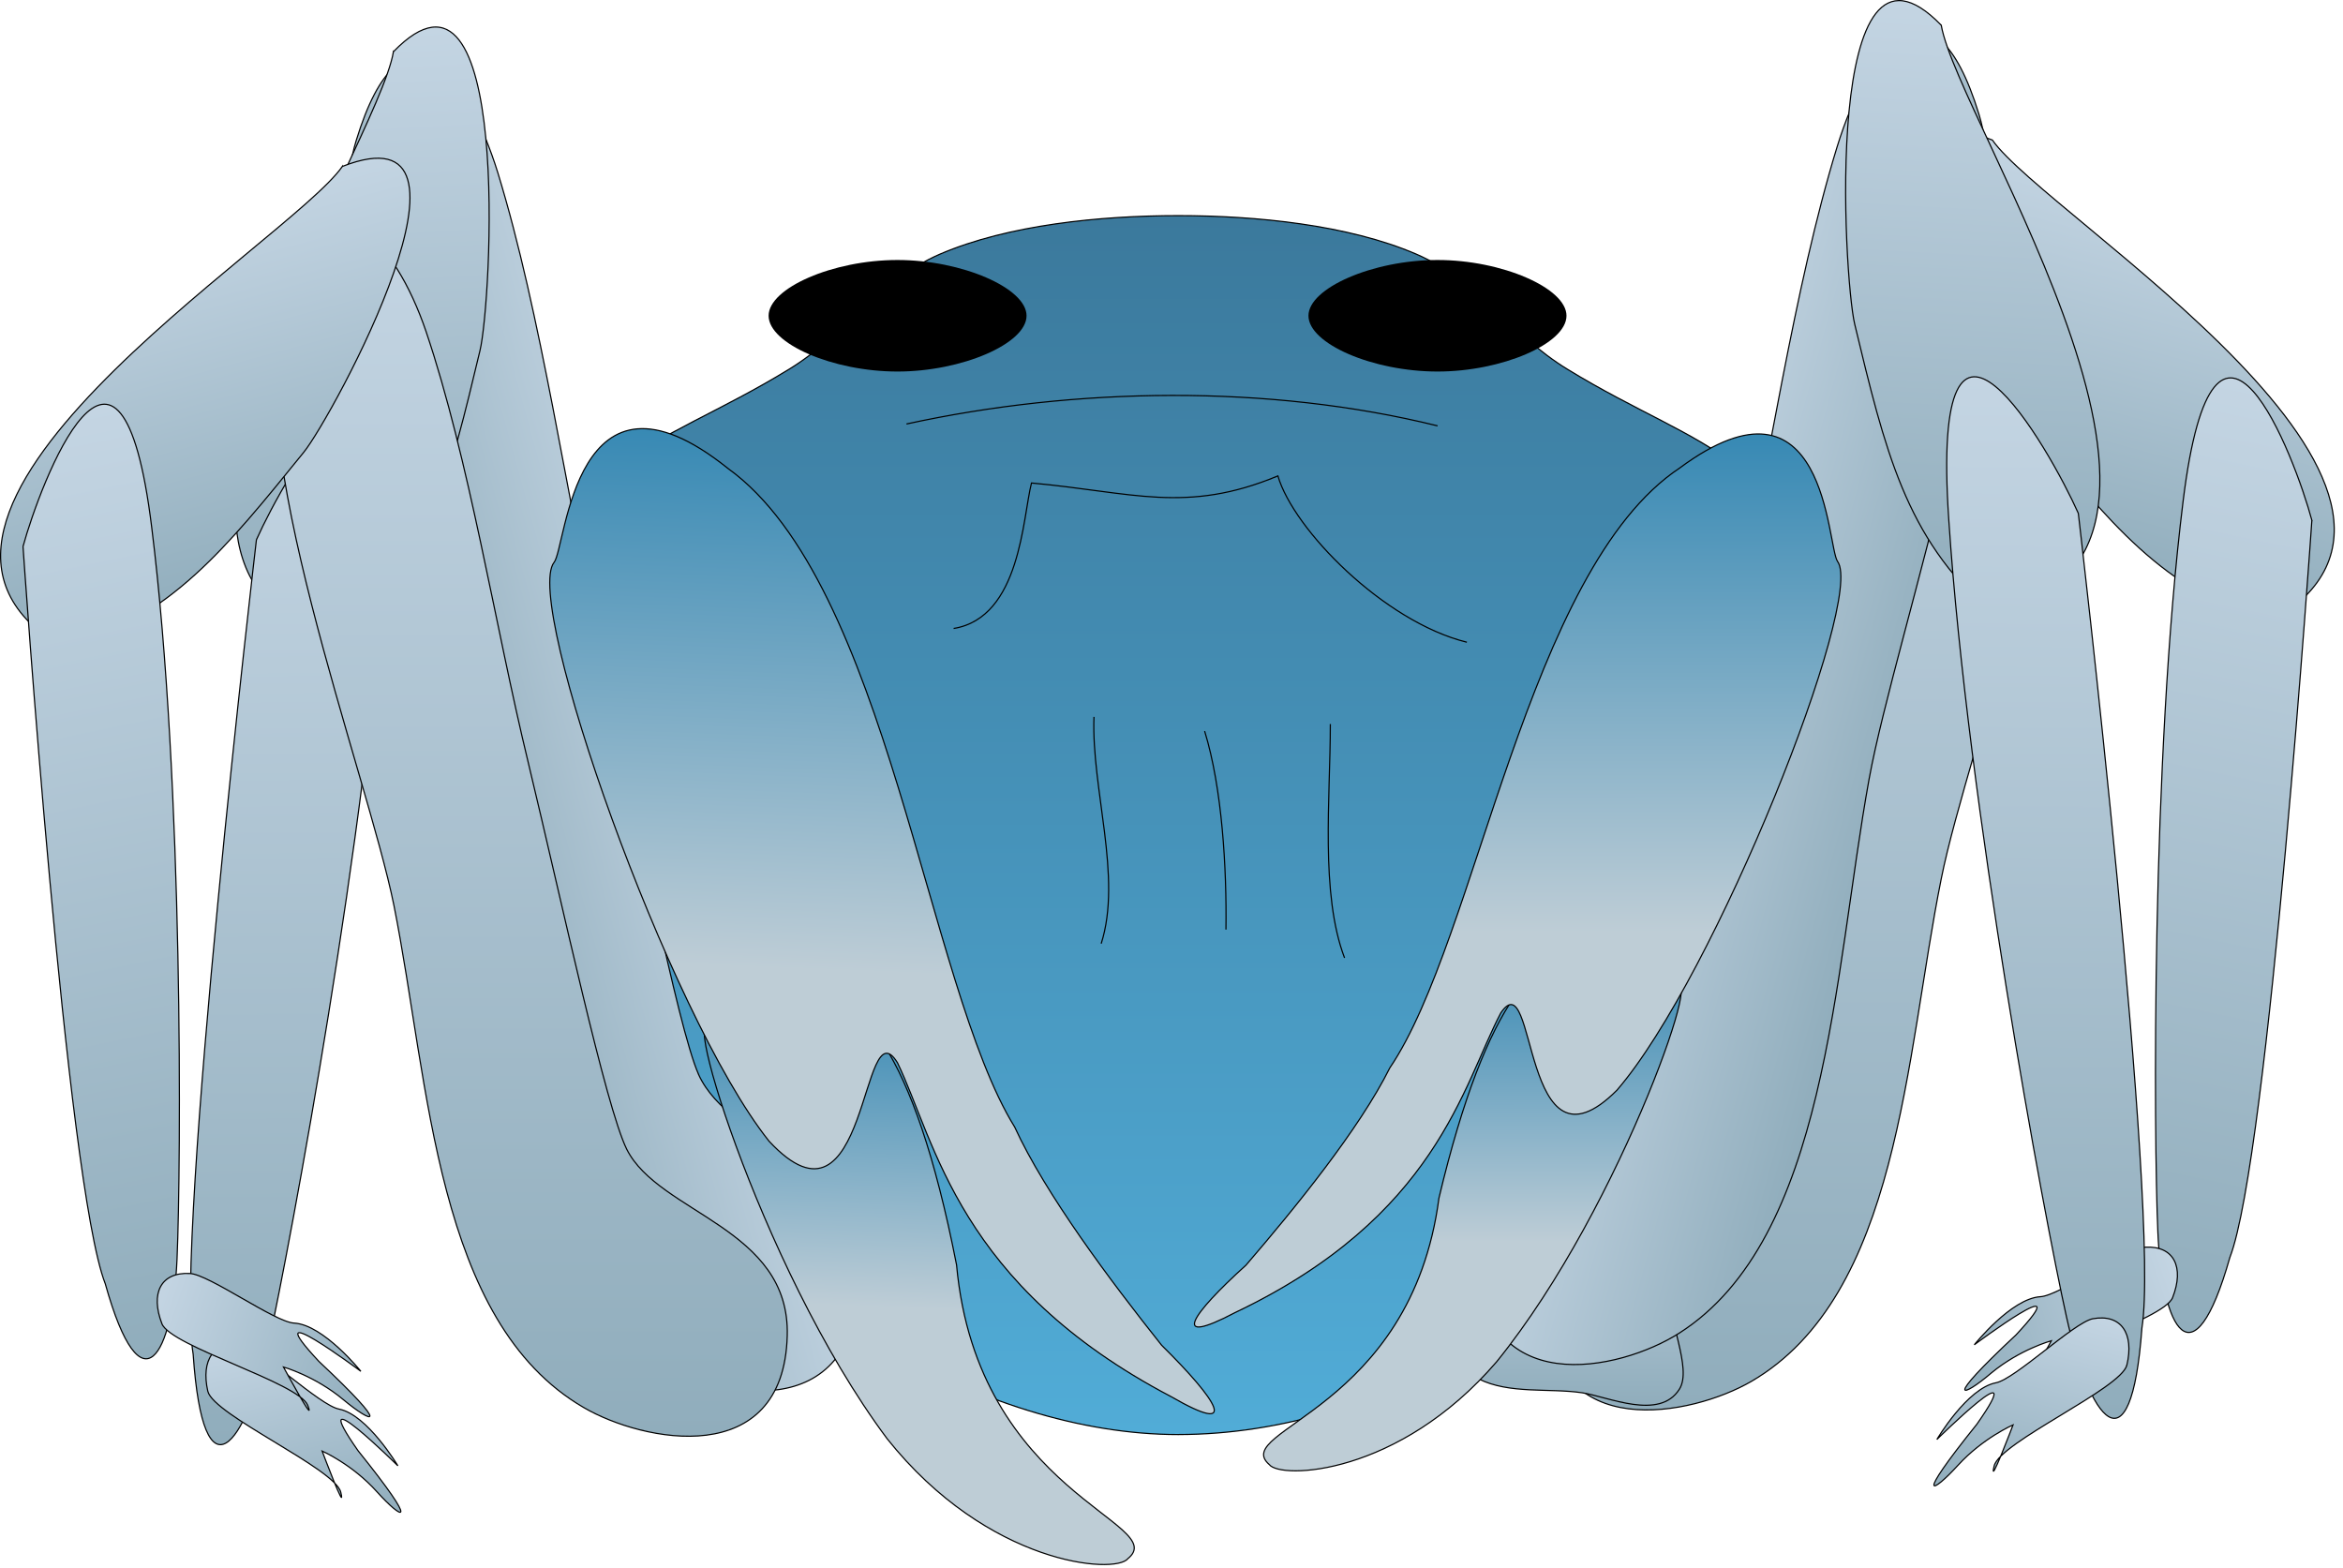 
        <svg xmlns:rdf="http://www.w3.org/1999/02/22-rdf-syntax-ns#" xmlns="http://www.w3.org/2000/svg" xmlns:cc="http://creativecommons.org/ns#" xmlns:xlink="http://www.w3.org/1999/xlink" xmlns:dc="http://purl.org/dc/elements/1.1/" x="0px" y="0px" width="502" height="336" viewBox="0 0 502 336" xml:space="preserve">
            <title>Mictyris spp. (Soldier Crab) 1</title>
            <desc xmlns:ian_image_library="https://ian.umces.edu/media-library/">
                <ian_image_library:title>Mictyris spp. (Soldier Crab) 1</ian_image_library:title>
                <ian_image_library:descr>Illustration of a Soldier Crab (Mictyris Spp.)</ian_image_library:descr>
                <ian_image_library:scene>
                    <ian_image_library:contains>Crustacean, Soldier, crab, Arthropoda, Crustacea, Malacostraca, Eumalacostraca, Decapoda, Pleocyemata, Mictyridae, Ocypodoidea, Mictyris, Mictyris spp.</ian_image_library:contains>
                    <ian_image_library:when>2003-01-02</ian_image_library:when>
                </ian_image_library:scene>
            </desc>
            
 <defs></defs>
 <linearGradient id="ian_symbols_c474f4a642f201c4255fb4605c01f803" y2="46.198" gradientUnits="userSpaceOnUse" x2="252.44" y1="307.35" x1="252.44">
  <stop stop-color="#51ACD7" offset="0"/>
  <stop stop-color="#3B799C" offset="1"/>
 </linearGradient>
 <path stroke="#000" stroke-width=".25" d="m252.44 307.35c-41.723 0-90.814-28.938-114.71-69.735-17.907-30.566-22.975-62.754-21.34-99.254 1.862-40.841 23.484-41.35 52.676-59.257 12.252-7.494 19.023-18.884 32.341-24.665 14.573-6.258 34.308-8.239 51.031-8.239 16.689 0 36.466 1.981 50.991 8.239 13.365 5.78 20.088 17.171 32.395 24.665 29.159 17.907 50.814 18.416 52.646 59.257 1.662 36.5-3.467 68.688-21.351 99.254-23.92 40.79-69.94 69.73-114.68 69.73z" fill="url(#ian_symbols_c474f4a642f201c4255fb4605c01f803)"/>
 <linearGradient id="ian_symbols_f8acb2171feea294c1aabefa898ec2ed" y2="148.74" gradientUnits="userSpaceOnUse" x2="67.967" gradientTransform="matrix(-1 0 0 1 219.05 0)" y1="165.33" x1="128.55">
  <stop stop-color="#90ADBC" offset="0"/>
  <stop stop-color="#C4D5E3" offset="1"/>
 </linearGradient>
 <path stroke="#000" stroke-width=".25" d="m149.67 230.2c6.906 15.234 35.034 18.473 34.451 44.013-.821 31.886-30.889 25.133-43.657 17.053-31.76-20.26-32.98-76.44-40.671-118.62-5.794-31.6-33.305-110.24-23.484-142.51 9.905-32.405 23.775-14.399 30.36 6.896 9.257 30.176 14.79 69.6 21.869 101.62 7.39 33.86 16.6 81.36 21.14 91.55z" fill="url(#ian_symbols_f8acb2171feea294c1aabefa898ec2ed)"/>
 <linearGradient id="ian_symbols_bab8bae63bdc28b4f5ecd2dca9893521" y2="517.51" gradientUnits="userSpaceOnUse" x2="184.52" gradientTransform="matrix(-.201 .953 .979 .206 -396.38 -275.49)" y1="552.59" x1="312.63">
  <stop stop-color="#90ADBC" offset="0"/>
  <stop stop-color="#C4D5E3" offset="1"/>
 </linearGradient>
 <path stroke="#000" stroke-width=".25" d="m84.297 11.072c-3.457 20.756-67.433 116.3-10.224 125.47 17.921-15.743 22.283-34.365 28.759-61.401 2.44-9.909 7.07-90.462-18.533-64.067z" fill="url(#ian_symbols_bab8bae63bdc28b4f5ecd2dca9893521)"/>
 <linearGradient id="ian_symbols_8205987c0c693f0405bb8024484a2615" y2="490.99" gradientUnits="userSpaceOnUse" x2="57.084" gradientTransform="matrix(-.632 2.374 2.307 .628 -1034.5 -357.5)" y1="514.97" x1="144.64">
  <stop stop-color="#90ADBC" offset="0"/>
  <stop stop-color="#C4D5E3" offset="1"/>
 </linearGradient>
 <path stroke="#000" stroke-width=".25" d="m54.941 115.63s-17.562 149.76-13.555 174.52c2.198 31.981 11.282 19.454 16.187-2.436 4.644-21.462 21.157-109.59 25.153-170.46 4.21-60.876-21.625-15.39-27.785-1.62z" fill="url(#ian_symbols_8205987c0c693f0405bb8024484a2615)"/>
 <linearGradient id="ian_symbols_629f73723d1430d469841a5527f1b1fd" y2="328.91" gradientUnits="userSpaceOnUse" x2="147.86" gradientTransform="matrix(.017 2.413 2.434 .047 -743.88 -86.777)" y1="333.67" x1="165.26">
  <stop stop-color="#90ADBC" offset="0"/>
  <stop stop-color="#C4D5E3" offset="1"/>
 </linearGradient>
 <path stroke="#000" stroke-width=".25" d="m44.527 298.08c1.235 5.122 27.273 16.567 28.487 21.622 1.231 5.102-3.996-8.823-3.996-8.823s6.462 2.836 11.747 8.729c5.251 5.854 9.756 8.357-4.061-8.816-11.747-16.815 8.542 3.249 8.542 3.249s-6.516-10.936-12.592-12.146c-4.145-.76-16.696-12.873-20.756-13.678-6.071-1.11-8.897 3.15-7.371 9.87z" fill="url(#ian_symbols_629f73723d1430d469841a5527f1b1fd)"/>
 <path d="m308.01 55.702c-13.895 0-27.666 6.021-27.666 11.944 0 5.987 13.771 11.954 27.666 11.954 13.772 0 27.619-5.967 27.619-11.954 0-5.923-13.85-11.944-27.62-11.944z"/>
 <linearGradient id="ian_symbols_0f40285b43eb9ef4a958dac9490cb79c" y2="43.032" gradientUnits="userSpaceOnUse" x2="386.53" y1="302.07" x1="386.53">
  <stop stop-color="#90ADBC" offset="0"/>
  <stop stop-color="#C4D5E3" offset="1"/>
 </linearGradient>
 <path stroke="#000" stroke-width=".25" d="m365.93 240.53c-6.831 13.881-34.952 16.815-34.355 39.987.794 28.854 30.902 22.836 43.644 15.451 31.669-18.43 32.992-69.294 40.698-107.67 5.679-28.596 33.298-99.881 23.487-129.15-9.932-29.447-23.86-13.175-30.394 6.164-9.28 27.445-14.864 63.175-21.858 92.225-7.5 30.76-16.58 73.79-21.23 82.99z" fill="url(#ian_symbols_0f40285b43eb9ef4a958dac9490cb79c)"/>
 <linearGradient id="ian_symbols_e973cf2b8c41e084d56d29a9611a522d" y2="122.28" gradientUnits="userSpaceOnUse" x2="367.3" gradientTransform="matrix(.571 .821 -.821 .571 356.44 -330.97)" y1="187" x1="421.55">
  <stop stop-color="#90ADBC" offset="0"/>
  <stop stop-color="#C4D5E3" offset="1"/>
 </linearGradient>
 <path stroke="#000" stroke-width=".25" d="m426.87 30c11.52 16.51 108.72 75.367 59.376 103.44-22.877-7.083-34.301-21.408-51.059-42.161-6.18-7.643-42.46-74.651-8.32-61.279z" fill="url(#ian_symbols_e973cf2b8c41e084d56d29a9611a522d)"/>
 <linearGradient id="ian_symbols_fbb82ba6545c63d4092c5200dcb895ef" y2="348.54" gradientUnits="userSpaceOnUse" x2="62.242" gradientTransform="matrix(.156 2.451 -2.385 .166 1315.1 -126.22)" y1="370.29" x1="141.66">
  <stop stop-color="#90ADBC" offset="0"/>
  <stop stop-color="#C4D5E3" offset="1"/>
 </linearGradient>
 <path stroke="#000" stroke-width=".25" d="m495.33 111.48s-9.301 136.6-17.564 157.91c-7.924 27.945-14.572 15.082-15.428-5.38-.895-20.03-1.404-101.62 5.394-156.57 6.76-54.974 23.98-9.435 27.6 4.04z" fill="url(#ian_symbols_fbb82ba6545c63d4092c5200dcb895ef)"/>
 <linearGradient id="ian_symbols_2d6d2c310a93e554c552718b41950eab" y2="193.06" gradientUnits="userSpaceOnUse" x2="125.48" gradientTransform="matrix(-.351 2.388 -2.417 -.291 978.1 31.169)" y1="211.8" x1="134.85">
  <stop stop-color="#90ADBC" offset="0"/>
  <stop stop-color="#C4D5E3" offset="1"/>
 </linearGradient>
 <path stroke="#000" stroke-width=".25" d="m465.5 278c-1.927 4.864-29.254 12.551-31.16 17.412-1.913 4.851 5.176-8.165 5.176-8.165s-6.797 1.872-12.903 6.94c-6.004 5.122-10.808 6.876 5.333-8.196 13.935-14.942-8.942 2.124-8.942 2.124s7.924-9.929 14.152-10.298c4.199-.217 18.317-10.404 22.496-10.611 6.13-.33 8.4 4.28 5.84 10.81z" fill="url(#ian_symbols_2d6d2c310a93e554c552718b41950eab)"/>
 <linearGradient id="ian_symbols_285a4c8b9d251074d5be65adbf196cd8" y2="253.62" gradientUnits="userSpaceOnUse" x2="337.99" y1="301.07" x1="337.99">
  <stop stop-color="#90ADBC" offset="0"/>
  <stop stop-color="#C4D5E3" offset="1"/>
 </linearGradient>
 <path stroke="#000" stroke-width=".25" d="m324.72 253.65c5.529 3.389 9.579 5.824 17.082 5.119 6.086-.56 10.876-4.718 16.839-4.969 4.213 8.511 0 13.969-.854 22.381-.638 6.367 4.857 16.998 2.035 21.438-4.254 6.787-15.244 1.635-20.835.779-7.123-1.051-15.597.336-22.19-2.978-2.69-7.39-2.51-42.94 7.93-41.77z" fill="url(#ian_symbols_285a4c8b9d251074d5be65adbf196cd8)"/>
 <linearGradient id="ian_symbols_b43bd1f2ce7d36c4b9cca63a235cdc36" y2="143.1" gradientUnits="userSpaceOnUse" x2="349.22" y1="159.68" x1="409.76">
  <stop stop-color="#90ADBC" offset="0"/>
  <stop stop-color="#C4D5E3" offset="1"/>
 </linearGradient>
 <path stroke="#000" stroke-width=".25" d="m350.5 224.55c-6.771 15.278-34.96 18.514-34.315 44.037.801 31.862 30.902 25.149 43.637 17.008 31.669-20.248 32.999-76.388 40.631-118.63 5.753-31.55 33.372-110.19 23.562-142.44-9.925-32.459-23.819-14.467-30.394 6.896-9.273 30.177-14.864 69.552-21.858 101.62-7.44 33.85-16.57 81.28-21.26 91.5z" fill="url(#ian_symbols_b43bd1f2ce7d36c4b9cca63a235cdc36)"/>
 <linearGradient id="ian_symbols_22257e282c8d8aa4a15467ec44a57513" y2="241.15" gradientUnits="userSpaceOnUse" x2="238.3" gradientTransform="matrix(.201 .953 -.979 .206 615.43 -275.49)" y1="276.24" x1="366.44">
  <stop stop-color="#90ADBC" offset="0"/>
  <stop stop-color="#C4D5E3" offset="1"/>
 </linearGradient>
 <path stroke="#000" stroke-width=".25" d="m415.92 5.4c3.535 20.756 67.511 116.35 10.319 125.51-17.951-15.787-22.348-34.41-28.854-61.425-2.39-9.926-7.03-90.449 18.53-64.085z" fill="url(#ian_symbols_22257e282c8d8aa4a15467ec44a57513)"/>
 <linearGradient id="ian_symbols_c725e440a4b15f74595eb109fc36efda" y2="376.7" gradientUnits="userSpaceOnUse" x2="84.963" gradientTransform="matrix(.632 2.374 -2.307 .628 1253.6 -357.5)" y1="400.68" x1="172.52">
  <stop stop-color="#90ADBC" offset="0"/>
  <stop stop-color="#C4D5E3" offset="1"/>
 </linearGradient>
 <path stroke="#000" stroke-width=".25" d="m445.29 109.97s17.605 149.82 13.63 174.54c-2.341 31.951-11.329 19.488-16.174-2.425-4.789-21.438-21.146-109.58-25.196-170.52-4.18-60.794 21.64-15.309 27.74-1.59z" fill="url(#ian_symbols_c725e440a4b15f74595eb109fc36efda)"/>
 <linearGradient id="ian_symbols_1672da4ff757f52485bfaa6fc9eacb46" y2="213.37" gradientUnits="userSpaceOnUse" x2="147.76" gradientTransform="matrix(-.017 2.413 -2.434 .047 962.93 -86.777)" y1="218.14" x1="165.17">
  <stop stop-color="#90ADBC" offset="0"/>
  <stop stop-color="#C4D5E3" offset="1"/>
 </linearGradient>
 <path stroke="#000" stroke-width=".25" d="m455.69 292.47c-1.234 5.054-27.238 16.499-28.433 21.611-1.234 5.118 4.05-8.803 4.05-8.803s-6.472 2.825-11.797 8.649c-5.333 5.858-9.77 8.393 4.05-8.803 11.791-16.824-8.575 3.28-8.575 3.28s6.472-10.977 12.652-12.146c4.063-.771 16.635-12.843 20.726-13.718 6.09-1.11 8.94 3.14 7.33 9.93z" fill="url(#ian_symbols_1672da4ff757f52485bfaa6fc9eacb46)"/>
 <linearGradient id="ian_symbols_fdfb83f322fa42c4d57fb5539fcdea01" y2="699.29" gradientUnits="userSpaceOnUse" x2="362.8" gradientTransform="matrix(-.695 .719 -.719 -.695 1070.3 429.55)" y1="622.03" x1="442.65">
  <stop stop-color="#BECDD6" offset=".444"/>
  <stop stop-color="#3789B4" offset="1"/>
 </linearGradient>
 <path stroke="#000" stroke-width=".25" d="m357.79 213.53c9.416-13.816-9.797 44.521-37.131 78.226-21.044 24.491-46.356 25.196-48.711 22.021-8.521-7.405 30.387-11.595 36.351-57.08 20.77-87.43 46.38-38.58 49.49-43.17z" fill="url(#ian_symbols_fdfb83f322fa42c4d57fb5539fcdea01)"/>
 <linearGradient id="ian_symbols_54422baf39f3bff4e1451ded5612329d" y2="769.53" gradientUnits="userSpaceOnUse" x2="276.26" gradientTransform="matrix(-.695 .719 -.719 -.695 1070.3 429.55)" y1="636.49" x1="413.76">
  <stop stop-color="#BECDD6" offset=".444"/>
  <stop stop-color="#3789B4" offset="1"/>
 </linearGradient>
 <path stroke="#000" stroke-width=".25" d="m393.71 120.29c5.882 8.033-26.201 88.867-47.273 113.28-20.61 20.627-17.082-28.063-24.878-16.564-8.188 15.546-13.684 43.644-56.994 64.237-14.01 7.371-9.376.444 2.395-10.19 10.529-12.246 24.254-29.091 30.821-42.269 18.752-27.629 29.355-106.82 62.137-128.54 31.58-23.381 31.5 16.8 33.79 20.04z" fill="url(#ian_symbols_54422baf39f3bff4e1451ded5612329d)"/>
 <linearGradient id="ian_symbols_4586042475e1b3c445c432ad1f7e3235" y2="721.63" gradientUnits="userSpaceOnUse" x2="402.49" gradientTransform="matrix(.667 .746 .746 -.667 -606.86 394.95)" y1="638.4" x1="488.5">
  <stop stop-color="#BECDD6" offset=".444"/>
  <stop stop-color="#3789B4" offset="1"/>
 </linearGradient>
 <path stroke="#000" stroke-width=".25" d="m153.44 222.44c-9.511-15.299 8.704 48.354 36.642 85.814 21.655 27.168 48.887 29.05 51.54 25.706 9.491-7.592-32.212-13.772-36.676-62.962-18.6-95.04-48.32-43.46-51.5-48.56z" fill="url(#ian_symbols_4586042475e1b3c445c432ad1f7e3235)"/>
 <linearGradient id="ian_symbols_88bedde43f3749048112d0ab07ca88e6" y2="797.3" gradientUnits="userSpaceOnUse" x2="309.27" gradientTransform="matrix(.667 .746 .746 -.667 -606.86 394.95)" y1="653.98" x1="457.39">
  <stop stop-color="#BECDD6" offset=".444"/>
  <stop stop-color="#3789B4" offset="1"/>
 </linearGradient>
 <path stroke="#000" stroke-width=".25" d="m118.71 120.49c-6.669 8.446 24.437 96.828 46.052 123.99 21.411 23.063 19.647-29.536 27.523-16.801 8.216 17.018 12.965 47.585 58.67 71.567 14.811 8.541 10.034.909-2.069-11.035-10.882-13.663-24.905-32.381-31.486-46.75-18.982-30.685-27.076-116.38-61.445-141.11-32.99-26.436-34.6 16.8-37.23 20.13z" fill="url(#ian_symbols_88bedde43f3749048112d0ab07ca88e6)"/>
 <path d="m192.29 55.702c-13.854 0-27.612 6.021-27.612 11.944 0 5.987 13.758 11.954 27.612 11.954 13.772 0 27.653-5.967 27.653-11.954 0-5.923-13.88-11.944-27.65-11.944z"/>
 <path stroke="#000" stroke-width=".25" d="m194.22 90.837c36.194-7.894 77.476-8.555 113.79.4" fill="none"/>
 <path stroke="#000" stroke-width=".25" d="m204.32 134.65c14.362-2.327 14.796-23.884 16.682-31.17 21.608 1.971 33.127 6.669 52.795-1.516 3.311 11.435 22.659 31.225 40.488 35.631" fill="none"/>
 <path stroke="#000" stroke-width=".25" d="m234.39 153.59c-.583 15.492 6.106 34.311 1.547 48.582" fill="none"/>
 <path stroke="#000" stroke-width=".25" d="m285.03 155.12c0 15.882-2.178 36.367 3.047 50.108" fill="none"/>
 <path stroke="#000" stroke-width=".25" d="m258.1 156.64c3.766 12.235 4.749 29.451 4.566 42.517" fill="none"/>
 <linearGradient id="ian_symbols_28e02623d56ac0544135e811aaa27d86" y2="48.691" gradientUnits="userSpaceOnUse" x2="105.3" gradientTransform="matrix(-1 0 0 1 219.05 0)" y1="307.71" x1="105.3">
  <stop stop-color="#90ADBC" offset="0"/>
  <stop stop-color="#C4D5E3" offset="1"/>
 </linearGradient>
 <path stroke="#000" stroke-width=".25" d="m134.28 246.22c6.906 13.816 35.047 16.805 34.39 39.962-.773 28.867-30.889 22.792-43.592 15.387-31.734-18.405-33.033-69.274-40.679-107.59-5.78-28.647-33.348-99.946-23.484-129.21 9.919-29.386 23.779-13.111 30.36 6.225 9.257 27.381 14.803 63.124 21.862 92.205 7.4 30.78 16.61 73.8 21.14 83.02z" fill="url(#ian_symbols_28e02623d56ac0544135e811aaa27d86)"/>
 <linearGradient id="ian_symbols_ae53cabc312b1cc46145763a5cd1a595" y2="356.37" gradientUnits="userSpaceOnUse" x2="211.35" gradientTransform="matrix(-.571 .821 .821 .571 -137.39 -330.97)" y1="421.06" x1="265.58">
  <stop stop-color="#90ADBC" offset="0"/>
  <stop stop-color="#C4D5E3" offset="1"/>
 </linearGradient>
 <path stroke="#000" stroke-width=".25" d="m73.36 35.651c-11.489 16.469-108.7 75.329-59.355 103.4 22.812-7.025 34.257-21.394 51.062-42.14 6.18-7.599 42.493-74.611 8.293-61.259z" fill="url(#ian_symbols_ae53cabc312b1cc46145763a5cd1a595)"/>
 <linearGradient id="ian_symbols_5dfc7869cc409be47dcd41731751e37c" y2="466.09" gradientUnits="userSpaceOnUse" x2="56.59" gradientTransform="matrix(-.156 2.451 2.385 .166 -1096.1 -126.22)" y1="487.84" x1="136">
  <stop stop-color="#90ADBC" offset="0"/>
  <stop stop-color="#C4D5E3" offset="1"/>
 </linearGradient>
 <path stroke="#000" stroke-width=".25" d="m4.931 117.09s9.311 136.62 17.615 157.93c7.829 27.976 14.488 15.071 15.387-5.339.865-20.031 1.418-101.62-5.414-156.58-6.733-55.027-23.928-9.42-27.588 3.99z" fill="url(#ian_symbols_5dfc7869cc409be47dcd41731751e37c)"/>
 <linearGradient id="ian_symbols_9c3fe4aab449910425abda264de24407" y2="307.05" gradientUnits="userSpaceOnUse" x2="141.72" gradientTransform="matrix(.351 2.388 2.417 -.291 -759.06 31.169)" y1="325.79" x1="151.09">
  <stop stop-color="#90ADBC" offset="0"/>
  <stop stop-color="#C4D5E3" offset="1"/>
 </linearGradient>
 <path stroke="#000" stroke-width=".25" d="m34.697 283.62c1.927 4.851 29.264 12.612 31.235 17.453 1.862 4.871-5.197-8.195-5.197-8.195s6.768 1.927 12.829 6.994c6.075 5.055 10.838 6.886-5.237-8.195-13.989-14.986 8.986 2.12 8.986 2.12s-8.002-9.973-14.281-10.329c-4.138-.193-18.212-10.428-22.357-10.631-6.239-.32-8.491 4.25-5.978 10.78z" fill="url(#ian_symbols_9c3fe4aab449910425abda264de24407)"/>
</svg>
